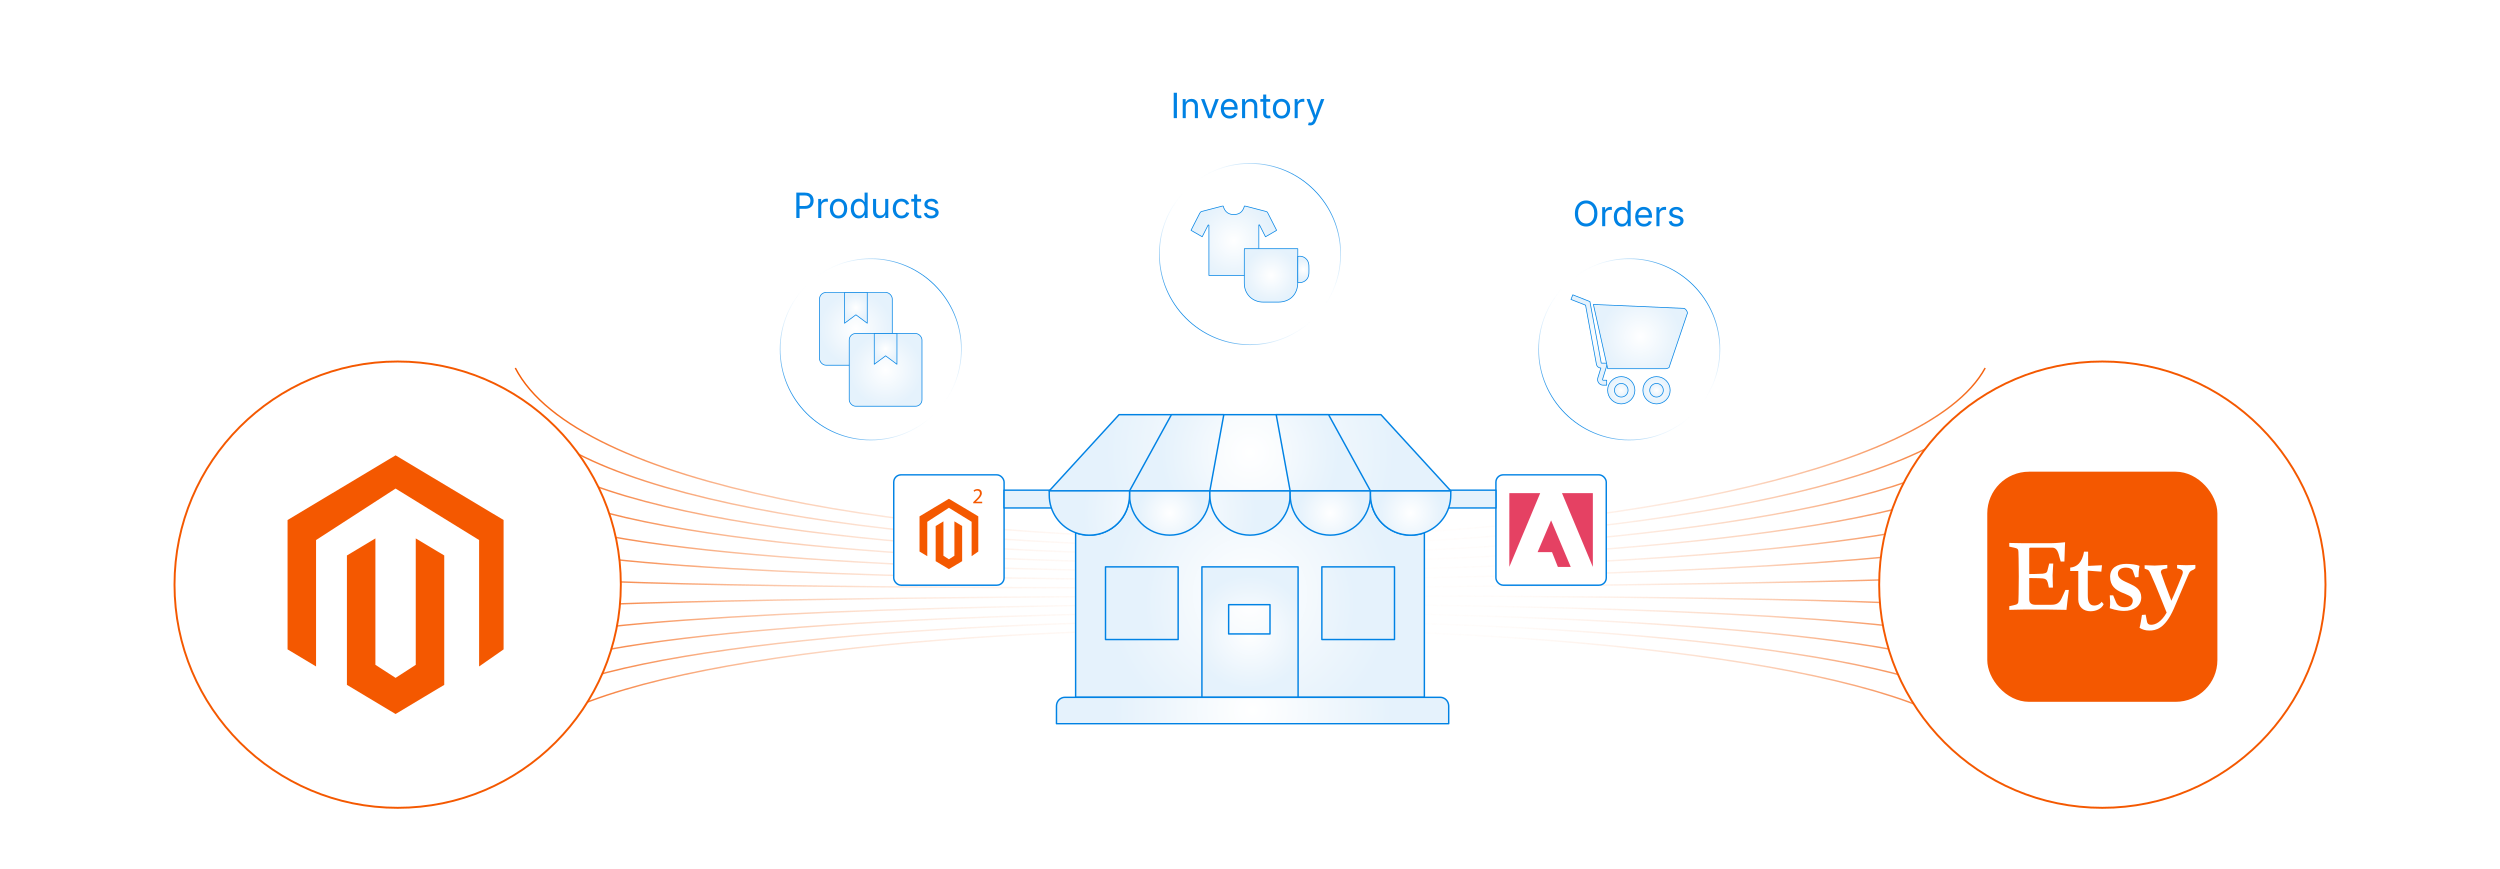 <?xml version="1.0" encoding="UTF-8"?><svg id="_01-What_is_Magento_2_Etsy_Integration" xmlns="http://www.w3.org/2000/svg" xmlns:xlink="http://www.w3.org/1999/xlink" viewBox="0 0 860 298.867"><defs><linearGradient id="linear-gradient" x1="177.043" y1="155.937" x2="683.12" y2="155.937" gradientUnits="userSpaceOnUse"><stop offset="0" stop-color="#f45800"/><stop offset=".077" stop-color="rgba(245,109,32,.873)" stop-opacity=".873"/><stop offset=".246" stop-color="rgba(248,163,114,.55)" stop-opacity=".55"/><stop offset=".493" stop-color="rgba(254,248,245,.038)" stop-opacity=".038"/><stop offset=".511" stop-color="#fff" stop-opacity="0"/><stop offset=".567" stop-color="rgba(254,241,234,.083)" stop-opacity=".083"/><stop offset=".681" stop-color="rgba(251,207,182,.298)" stop-opacity=".298"/><stop offset=".842" stop-color="rgba(247,152,98,.64)" stop-opacity=".64"/><stop offset="1" stop-color="#f45f0b"/></linearGradient><linearGradient id="linear-gradient-2" x1="173.715" y1="147.1" x2="721.43" y2="225.849" gradientTransform="translate(5.384 29.689) rotate(-5.711) scale(.914)" xlink:href="#linear-gradient"/><linearGradient id="linear-gradient-3" x1="171.288" y1="145.257" x2="749.217" y2="314.952" gradientTransform="translate(10.768 59.379) rotate(-12.529) scale(.838)" xlink:href="#linear-gradient"/><linearGradient id="linear-gradient-4" x1="165.393" y1="151.311" x2="756.435" y2="421.231" gradientTransform="translate(16.152 89.068) rotate(-20.556) scale(.777)" xlink:href="#linear-gradient"/><linearGradient id="linear-gradient-5" x1="151.769" y1="163.316" x2="731.593" y2="535.947" gradientTransform="translate(21.535 118.757) rotate(-29.745) scale(.733)" xlink:href="#linear-gradient"/><linearGradient id="linear-gradient-6" x1="128.831" y1="176.005" x2="667.081" y2="642.401" gradientTransform="translate(26.919 148.446) rotate(-39.806) scale(.71)" xlink:href="#linear-gradient"/><linearGradient id="linear-gradient-7" x1="103.588" y1="179.572" x2="569.899" y2="717.724" gradientTransform="translate(32.303 178.136) rotate(-50.194) scale(.71)" xlink:href="#linear-gradient"/><linearGradient id="linear-gradient-8" x1="77.386" y1="176.157" x2="449.898" y2="755.797" gradientTransform="translate(37.687 207.825) rotate(-60.255) scale(.733)" xlink:href="#linear-gradient"/><linearGradient id="linear-gradient-9" x1="61.725" y1="162.766" x2="331.581" y2="753.668" gradientTransform="translate(43.071 237.514) rotate(-69.444) scale(.777)" xlink:href="#linear-gradient"/><linearGradient id="linear-gradient-10" x1="59.681" y1="144.962" x2="229.348" y2="722.795" gradientTransform="translate(48.455 267.203) rotate(-77.471) scale(.838)" xlink:href="#linear-gradient"/><linearGradient id="linear-gradient-11" x1="70.122" y1="128.562" x2="148.862" y2="676.212" gradientTransform="translate(53.838 296.893) rotate(-84.289) scale(.914)" xlink:href="#linear-gradient"/><linearGradient id="linear-gradient-12" x1="89.879" y1="117.841" x2="89.879" y2="623.875" gradientTransform="translate(59.222 326.582) rotate(-90)" xlink:href="#linear-gradient"/><filter id="drop-shadow-1" filterUnits="userSpaceOnUse"><feOffset dx="0" dy="9.296"/><feGaussianBlur result="blur" stdDeviation="7.437"/><feFlood flood-color="#333" flood-opacity=".09"/><feComposite in2="blur" operator="in"/><feComposite in="SourceGraphic"/></filter><filter id="drop-shadow-2" filterUnits="userSpaceOnUse"><feOffset dx="0" dy="9.296"/><feGaussianBlur result="blur-2" stdDeviation="7.437"/><feFlood flood-color="#333" flood-opacity=".09"/><feComposite in2="blur-2" operator="in"/><feComposite in="SourceGraphic"/></filter><filter id="drop-shadow-3" filterUnits="userSpaceOnUse"><feOffset dx="0" dy="3.968"/><feGaussianBlur result="blur-3" stdDeviation="3.174"/><feFlood flood-color="#333" flood-opacity=".09"/><feComposite in2="blur-3" operator="in"/><feComposite in="SourceGraphic"/></filter><radialGradient id="radial-gradient" cx="326.425" cy="178.356" fx="326.425" fy="178.356" r="18.979" gradientUnits="userSpaceOnUse"><stop offset="0" stop-color="#fff"/><stop offset="1" stop-color="#fff"/></radialGradient><radialGradient id="radial-gradient-2" cx="533.575" fx="533.575" r="18.979" xlink:href="#radial-gradient"/><radialGradient id="radial-gradient-3" cx="409.212" cy="167.711" fx="409.212" fy="167.711" r="48.302" gradientTransform="translate(-77.291 -40.196) scale(1.24)" gradientUnits="userSpaceOnUse"><stop offset="0" stop-color="#fff"/><stop offset=".799" stop-color="#eaf4fc"/><stop offset="1" stop-color="#e5f2fc"/></radialGradient><radialGradient id="radial-gradient-4" cx="430" cy="200.406" fx="430" fy="200.406" r="49.287" gradientTransform="matrix(1,0,0,1,0,0)" xlink:href="#radial-gradient-3"/><radialGradient id="radial-gradient-5" cx="430" cy="151.79" fx="430" fy="151.79" r="49.708" gradientTransform="matrix(1,0,0,1,0,0)" xlink:href="#radial-gradient-3"/><radialGradient id="radial-gradient-6" cx="430" cy="151.789" fx="430" fy="151.789" r="30.733" gradientTransform="matrix(1,0,0,1,0,0)" xlink:href="#radial-gradient-3"/><radialGradient id="radial-gradient-7" cx="402.374" cy="172.514" fx="402.374" fy="172.514" r="11.151" gradientTransform="matrix(1,0,0,1,0,0)" xlink:href="#radial-gradient-3"/><radialGradient id="radial-gradient-8" cx="402.375" cy="172.515" fx="402.375" fy="172.515" r="29.791" gradientTransform="matrix(1,0,0,1,0,0)" xlink:href="#radial-gradient-3"/><radialGradient id="radial-gradient-9" cx="457.626" cy="172.514" fx="457.626" fy="172.514" r="11.151" gradientTransform="matrix(1,0,0,1,0,0)" xlink:href="#radial-gradient-3"/><radialGradient id="radial-gradient-10" cx="485.251" cy="172.515" fx="485.251" fy="172.515" r="11.152" gradientTransform="matrix(1,0,0,1,0,0)" xlink:href="#radial-gradient-3"/><radialGradient id="radial-gradient-11" cx="430" cy="213.471" fx="430" fy="213.471" r="19.711" gradientTransform="matrix(1,0,0,1,0,0)" xlink:href="#radial-gradient-3"/><radialGradient id="radial-gradient-12" cx="430" cy="203.528" fx="430" fy="203.528" r="36.24" gradientTransform="matrix(1,0,0,1,0,0)" xlink:href="#radial-gradient-3"/><radialGradient id="radial-gradient-13" cx="430.89" cy="240.445" fx="430.89" fy="240.445" r="47.81" gradientTransform="matrix(1,0,0,1,0,0)" xlink:href="#radial-gradient-3"/><filter id="drop-shadow-4" filterUnits="userSpaceOnUse"><feOffset dx="0" dy="5"/><feGaussianBlur result="blur-4" stdDeviation="4"/><feFlood flood-color="#333" flood-opacity=".09"/><feComposite in2="blur-4" operator="in"/><feComposite in="SourceGraphic"/></filter><linearGradient id="linear-gradient-13" x1="229.28" y1="102.596" x2="291.88" y2="102.596" gradientTransform="translate(42.736 226.891) rotate(-45)" gradientUnits="userSpaceOnUse"><stop offset="0" stop-color="#0082e4"/><stop offset=".082" stop-color="rgba(34,146,231,.865)" stop-opacity=".865"/><stop offset=".262" stop-color="rgba(122,190,241,.518)" stop-opacity=".518"/><stop offset=".511" stop-color="#fff" stop-opacity="0"/><stop offset=".57" stop-color="rgba(232,243,252,.089)" stop-opacity=".089"/><stop offset=".691" stop-color="rgba(173,215,246,.319)" stop-opacity=".319"/><stop offset=".862" stop-color="rgba(80,169,236,.684)" stop-opacity=".684"/><stop offset="1" stop-color="#0082e4"/></linearGradient><radialGradient id="radial-gradient-14" cx="294.432" cy="108.121" fx="294.432" fy="108.121" r="12.512" gradientTransform="matrix(1,0,0,1,0,0)" xlink:href="#radial-gradient-3"/><radialGradient id="radial-gradient-15" cx="294.432" cy="100.899" fx="294.432" fy="100.899" r="4.649" gradientTransform="matrix(1,0,0,1,0,0)" xlink:href="#radial-gradient-3"/><radialGradient id="radial-gradient-16" cx="304.647" cy="122.237" fx="304.647" fy="122.237" r="12.512" gradientTransform="matrix(1,0,0,1,0,0)" xlink:href="#radial-gradient-3"/><radialGradient id="radial-gradient-17" cx="304.647" cy="115.016" fx="304.647" fy="115.016" r="4.649" gradientTransform="matrix(1,0,0,1,0,0)" xlink:href="#radial-gradient-3"/><filter id="drop-shadow-5" filterUnits="userSpaceOnUse"><feOffset dx="0" dy="5"/><feGaussianBlur result="blur-5" stdDeviation="4"/><feFlood flood-color="#333" flood-opacity=".09"/><feComposite in2="blur-5" operator="in"/><feComposite in="SourceGraphic"/></filter><linearGradient id="linear-gradient-14" x1="344.708" y1="171.666" x2="407.308" y2="171.666" xlink:href="#linear-gradient-13"/><radialGradient id="radial-gradient-18" cx="424.435" cy="77.807" fx="424.435" fy="77.807" r="13.403" gradientTransform="matrix(1,0,0,1,0,0)" xlink:href="#radial-gradient-3"/><radialGradient id="radial-gradient-19" cx="437.234" cy="89.747" fx="437.234" fy="89.747" r="9.196" gradientTransform="matrix(1,0,0,1,0,0)" xlink:href="#radial-gradient-3"/><radialGradient id="radial-gradient-20" cx="448.363" cy="87.677" fx="448.363" fy="87.677" r="3.485" gradientTransform="matrix(1,0,0,1,0,0)" xlink:href="#radial-gradient-3"/><filter id="drop-shadow-6" filterUnits="userSpaceOnUse"><feOffset dx="0" dy="5"/><feGaussianBlur result="blur-6" stdDeviation="4"/><feFlood flood-color="#333" flood-opacity=".09"/><feComposite in2="blur-6" operator="in"/><feComposite in="SourceGraphic"/></filter><linearGradient id="linear-gradient-15" x1="413.779" y1="287.094" x2="476.379" y2="287.094" xlink:href="#linear-gradient-13"/><radialGradient id="radial-gradient-21" cx="557.713" cy="129.246" fx="557.713" fy="129.246" r="4.688" gradientTransform="matrix(1,0,0,1,0,0)" xlink:href="#radial-gradient-3"/><radialGradient id="radial-gradient-22" cx="557.713" cy="129.246" fx="557.713" fy="129.246" r="2.343" gradientTransform="matrix(1,0,0,1,0,0)" xlink:href="#radial-gradient-3"/><radialGradient id="radial-gradient-23" cx="569.848" cy="129.246" fx="569.848" fy="129.246" r="4.688" gradientTransform="matrix(1,0,0,1,0,0)" xlink:href="#radial-gradient-3"/><radialGradient id="radial-gradient-24" cx="569.848" cy="129.246" fx="569.848" fy="129.246" r="2.343" gradientTransform="matrix(1,0,0,1,0,0)" xlink:href="#radial-gradient-3"/><radialGradient id="radial-gradient-25" cx="546.714" cy="111.966" fx="546.714" fy="111.966" r="11.856" gradientTransform="matrix(1,0,0,1,0,0)" xlink:href="#radial-gradient-3"/><radialGradient id="radial-gradient-26" cx="564.311" cy="110.783" fx="564.311" fy="110.783" r="13.859" gradientTransform="matrix(1,0,0,1,0,0)" xlink:href="#radial-gradient-3"/></defs><path d="M177.266,126.59c42.132,81.853,465.365,74.222,505.635,0" fill="none" stroke="url(#linear-gradient)" stroke-miterlimit="10" stroke-width=".5"/><path d="M177.266,138.458c41.957,69.401,465.206,62.599,505.635,0" fill="none" stroke="url(#linear-gradient-2)" stroke-miterlimit="10" stroke-width=".5"/><path d="M177.266,150.327c41.782,56.95,465.048,50.975,505.635,0" fill="none" stroke="url(#linear-gradient-3)" stroke-miterlimit="10" stroke-width=".5"/><path d="M177.266,162.195c41.608,44.499,464.889,39.352,505.635,0" fill="none" stroke="url(#linear-gradient-4)" stroke-miterlimit="10" stroke-width=".5"/><path d="M177.266,174.063c41.433,32.048,464.73,27.728,505.635,0" fill="none" stroke="url(#linear-gradient-5)" stroke-miterlimit="10" stroke-width=".5"/><path d="M177.266,185.932c41.258,19.597,464.571,16.105,505.635,0" fill="none" stroke="url(#linear-gradient-6)" stroke-miterlimit="10" stroke-width=".5"/><path d="M177.266,197.8c41.084,7.145,464.412,4.481,505.635,0" fill="none" stroke="url(#linear-gradient-7)" stroke-miterlimit="10" stroke-width=".5"/><path d="M177.266,209.669c40.909-5.306,464.253-7.142,505.635,0" fill="none" stroke="url(#linear-gradient-8)" stroke-miterlimit="10" stroke-width=".5"/><path d="M177.266,221.537c40.734-17.757,464.095-18.766,505.635,0" fill="none" stroke="url(#linear-gradient-9)" stroke-miterlimit="10" stroke-width=".5"/><path d="M177.266,233.405c40.56-30.208,463.936-30.389,505.635,0" fill="none" stroke="url(#linear-gradient-10)" stroke-miterlimit="10" stroke-width=".5"/><path d="M177.266,245.274c40.385-42.659,463.777-42.013,505.635,0" fill="none" stroke="url(#linear-gradient-11)" stroke-miterlimit="10" stroke-width=".5"/><path d="M177.266,257.142c40.21-55.11,463.618-53.636,505.635,0" fill="none" stroke="url(#linear-gradient-12)" stroke-miterlimit="10" stroke-width=".5"/><g filter="url(#drop-shadow-1)"><circle cx="136.799" cy="191.829" r="76.765" fill="#fff" stroke="#f45800" stroke-miterlimit="10" stroke-width=".67"/><g id="LOGO"><polygon points="173.236 169.588 173.236 214.094 164.809 219.966 164.809 176.48 136.079 158.768 108.721 176.48 108.721 219.966 98.922 214.095 98.922 169.588 136.079 147.335 173.236 169.588" fill="#f45800" stroke-width="0"/><polygon points="152.82 181.788 152.82 226.295 146.042 230.354 136.079 236.323 126.108 230.354 119.338 226.295 119.338 181.788 129.137 175.917 129.137 219.403 136.079 223.894 143.02 219.403 143.02 175.917 152.82 181.788" fill="#f45800" stroke-width="0"/></g></g><g filter="url(#drop-shadow-2)"><circle cx="723.201" cy="191.829" r="76.765" fill="#fff" stroke="#f45800" stroke-miterlimit="10" stroke-width=".67"/><rect x="683.621" y="152.969" width="79.16" height="79.16" rx="14.359" ry="14.359" fill="#f45800" stroke-width="0"/><path d="M698.055,179.567l0,8.61s3.034,0,4.658-.123c1.277-.224,1.512-.347,1.747-1.624l.47-1.87h1.389s-.235,4.087-.235,4.087l.123,4.188h-1.4s-.347-1.635-.347-1.635c-.347-1.164-.817-1.4-1.747-1.512-1.164-.123-4.658-.123-4.658-.123l0,7.221c0,1.389.705,1.982,2.329,1.982l4.893-0c1.512,0,3.022-.123,3.964-2.329l1.265-2.799h1.175c-.123.582-.705,5.71-.817,6.863,0,0-4.423-.112-6.281-.112l-8.387 0-5.004.112v-1.265s1.624-.358,1.624-.358c1.175-.235,1.522-.582,1.522-1.512,0,0,.123-3.146.123-8.387-0-5.228-.123-8.375-.123-8.375,0-1.042-.347-1.277-1.522-1.512l-1.624-.344v-1.277s4.893.1,4.893.1l9.315-0c1.859,0,4.993-.335,4.993-.335,0,0-.112,1.971-.235,6.628h-1.277s-.47-1.635-.47-1.635c-.459-2.094-1.154-3.136-2.441-3.136l-7.322 0c-.593.001-.593.113-.593.471ZM716.909,180.485h1.4s0,4.893 0,4.893l4.781-.235-.235,2.217-4.658-.358 0,8.622c0,2.441.817,3.381,2.217,3.381,1.265,0,2.206-.705,2.552-1.287l.694.817c-.694,1.624-2.664,2.441-4.534,2.441-2.317,0-4.199-1.389-4.199-4.064l-0-9.787h-2.777s0-1.164,0-1.164c2.33-.235,4.066-1.635,4.759-5.474ZM726.929,195.499l.929,2.217c.347.929,1.164,1.87,3.022,1.87,1.982,0,2.799-1.052,2.799-2.329,0-2.945-7.803-1.78-7.803-8.152,0-3.022,2.441-4.434,5.586-4.434,1.4,0,3.494.235,4.546.705-.235,1.164-.358,2.676-.358,3.841l-1.154.112-.817-2.329c-.235-.57-1.175-1.042-2.329-1.042-1.4,0-2.799.582-2.799,2.094 0,3.606,8.038,2.799,8.038,8.152,0,3.034-2.676,4.658-5.945,4.658-2.441,0-4.893-.94-4.893-.94.235-1.389.123-2.899-0-4.423h1.177ZM736.009,206.673c.347-1.277.582-2.899.817-4.423l1.277-.112.47,2.441c.112.582.459,1.052,1.389,1.052,1.512,0,3.494-.929,5.363-4.188-.828-1.982-3.269-8.375-5.486-13.268-.582-1.287-.694-1.4-1.5-1.635l-.593-.224v-1.175s3.504.123,3.504.123l4.299-.235v1.165s-1.052.235-1.052.235c-.817.112-1.154.57-1.154,1.042,0,.123,0,.235.112.47.224.705,2.094,5.935,3.494,9.427,1.154-2.441,3.371-7.915,3.717-8.845.123-.47.235-.582.235-.929,0-.593-.347-.94-1.154-1.164l-.828-.236v-1.164s3.269.112,3.269.112l3.022-.112v1.164s-.582.459-.582.459c-1.164.47-1.287.582-1.747,1.522l-5.116,11.979c-3.034,6.875-6.18,7.456-8.387,7.456-1.399.001-2.451-.357-3.369-.939Z" fill="#fff" stroke-width="0"/></g><g filter="url(#drop-shadow-3)"><rect x="307.446" y="159.377" width="37.958" height="37.958" rx="2.51" ry="2.51" fill="url(#radial-gradient)" stroke="#0082e4" stroke-linecap="round" stroke-linejoin="round" stroke-width=".5"/><g id="LOGO-2"><polygon points="336.531 173.658 336.531 185.762 334.239 187.359 334.239 175.532 326.425 170.715 318.984 175.532 318.984 187.359 316.319 185.762 316.319 173.658 326.425 167.605 336.531 173.658" fill="#f45800" stroke-width="0"/><polygon points="330.978 176.976 330.978 189.081 329.134 190.185 326.425 191.808 323.713 190.185 321.871 189.081 321.871 176.976 324.537 175.379 324.537 187.206 326.425 188.428 328.313 187.206 328.313 175.379 330.978 176.976" fill="#f45800" stroke-width="0"/></g><path d="M334.793,169.165v-.4l.512-.497c1.231-1.171,1.788-1.794,1.795-2.521,0-.49-.237-.942-.957-.942-.438,0-.801.222-1.023.408l-.208-.46c.334-.282.809-.489,1.365-.489,1.038,0,1.476.712,1.476,1.402,0,.89-.645,1.609-1.661,2.588l-.386.356v.015h2.166v.542h-3.078Z" fill="#f45800" stroke-width="0"/><rect x="514.596" y="159.377" width="37.958" height="37.958" rx="2.51" ry="2.51" fill="url(#radial-gradient-2)" stroke="#0082e4" stroke-linecap="round" stroke-linejoin="round" stroke-width=".5"/><path d="M547.905,190.975c-3.526-8.431-7.051-16.863-10.585-25.315.152,0,.268 0.0.384,0,3.276-0,6.552-0,9.829-0.0.107-0.0.214.003.321-.001.061-.002.085.023.085.08.001.118.003.235.003.353 0,7.994-0,15.987-0,23.981-0.0.274 0.0.549-0.0.823-0.0.024-.003.047-.005.071-.01.003-.02.005-.03.008Z" fill="#e54163" stroke-width="0"/><path d="M529.812,165.675c-.015.057-.022.107-.041.151-.278.659-.558,1.317-.836,1.976-.195.463-.384.927-.578,1.39-.176.42-.356.838-.532,1.257-.184.44-.365.881-.549,1.321-.156.374-.314.748-.469,1.122-.158.381-.311.764-.471,1.144-.149.354-.305.706-.454,1.06-.09.213-.171.43-.259.643-.051.125-.11.247-.162.372-.198.476-.392.954-.592,1.429-.214.508-.433,1.014-.648,1.522-.297.701-.593,1.403-.887,2.106-.189.453-.373.908-.562,1.36-.272.65-.547,1.298-.818,1.949-.167.401-.326.804-.492,1.205-.125.302-.256.602-.383.903-.184.436-.366.873-.55,1.309-.137.325-.275.649-.411.974-.141.338-.279.677-.42,1.015-.099.236-.202.471-.301.707-.037.088-.068.179-.104.268-.015.038-.038.072-.077.103-.001-.026-.004-.052-.004-.079 0-8.122.001-16.244.001-24.366 0-.239-.002-.478-.003-.716-.001-.134.001-.135.138-.135,2.47-0,4.941-0,7.411-0,1.002 0,2.003.001,3.005.002.01 0.0.02.003.049.007Z" fill="#e54163" stroke-width="0"/><path d="M533.602,175.092c2.241,5.311,4.481,10.623,6.73,15.952-.046.003-.078.008-.111.008-1.404 0-2.809-0-4.213.002-.08 0-.117-.025-.146-.102-.142-.376-.294-.749-.441-1.123-.256-.652-.509-1.306-.767-1.957-.172-.433-.35-.864-.523-1.297-.074-.185-.137-.374-.212-.558-.011-.028-.062-.055-.095-.055-.21-.003-.421.002-.631.003-1.337.001-2.674.001-4.01.001-.073 0-.146,0-.248,0,1.548-3.642,3.083-7.255,4.619-10.869.016-.001.033-.003.049-.004Z" fill="#e54163" stroke-width="0"/><rect x="345.404" y="164.647" width="169.193" height="6.126" fill="url(#radial-gradient-3)" stroke="#0082e4" stroke-linecap="round" stroke-linejoin="round" stroke-width=".5"/><path d="M489.984,179.289v56.618h-119.968v-56.618c1.516.557,3.118.84,4.733.837,7.631,0,13.813-6.187,13.813-13.813v-1.409h82.876v1.409c0,7.625,6.182,13.813,13.813,13.813,1.615.003,3.217-.28,4.733-.837h0Z" fill="url(#radial-gradient-4)" stroke="#0082e4" stroke-linecap="round" stroke-linejoin="round" stroke-width=".5"/><path d="M499.064,164.904h-138.127l24.022-26.229h90.083l24.022,26.229Z" fill="url(#radial-gradient-5)" stroke="#0082e4" stroke-linecap="round" stroke-linejoin="round" stroke-width=".5"/><path d="M402.975,138.675h18.018l-4.806,26.227h-27.625l14.413-26.227ZM471.438,164.903h-27.625l-4.806-26.227h18.018l14.413,26.227Z" fill="url(#radial-gradient-6)" stroke="#0082e4" stroke-linecap="round" stroke-linejoin="round" stroke-width=".5"/><path d="M402.374,180.123c-7.628,0-13.813-6.184-13.813-13.813v-1.406h27.626v1.406c0,7.629-6.184,13.813-13.813,13.813Z" fill="url(#radial-gradient-7)" stroke="#0082e4" stroke-linecap="round" stroke-linejoin="round" stroke-width=".5"/><path d="M388.562,164.904v1.409c0,7.625-6.182,13.813-13.813,13.813-1.662,0-3.256-.292-4.733-.837-5.301-1.926-9.079-7.013-9.079-12.976v-1.409l27.626-0ZM430,180.123c-7.628,0-13.813-6.184-13.813-13.813v-1.406h27.626v1.406c0,7.629-6.184,13.813-13.813,13.813Z" fill="url(#radial-gradient-8)" stroke="#0082e4" stroke-linecap="round" stroke-linejoin="round" stroke-width=".5"/><path d="M457.626,180.123c-7.628,0-13.813-6.184-13.813-13.813v-1.406h27.626v1.406c-.001,7.629-6.184,13.813-13.813,13.813Z" fill="url(#radial-gradient-9)" stroke="#0082e4" stroke-linecap="round" stroke-linejoin="round" stroke-width=".5"/><path d="M499.064,164.904v1.409c0,5.963-3.779,11.05-9.079,12.976-1.516.557-3.118.84-4.733.837-7.631,0-13.813-6.187-13.813-13.813v-1.409h27.626Z" fill="url(#radial-gradient-10)" stroke="#0082e4" stroke-linecap="round" stroke-linejoin="round" stroke-width=".5"/><path d="M413.458,191.035h33.084v44.873h-33.084v-44.873Z" fill="url(#radial-gradient-11)" stroke="#0082e4" stroke-linecap="round" stroke-linejoin="round" stroke-width=".5"/><path d="M380.295,191.035h24.987v24.987h-24.987v-24.987ZM454.719,191.035h24.987v24.987h-24.987v-24.987ZM422.654,204.043h14.225v10.061h-14.225l-0-10.061Z" fill="url(#radial-gradient-12)" stroke="#0082e4" stroke-linecap="round" stroke-linejoin="round" stroke-width=".5"/><path d="M498.351,244.983h-134.923v-6.084c0-1.652,1.302-2.992,2.908-2.992h129.107c1.606,0,2.908,1.34,2.908,2.992v6.084Z" fill="url(#radial-gradient-13)" stroke="#0082e4" stroke-linecap="round" stroke-linejoin="round" stroke-width=".5"/></g><g filter="url(#drop-shadow-4)"><circle cx="299.54" cy="115.179" r="31.175" fill="#fff" stroke="url(#linear-gradient-13)" stroke-miterlimit="10" stroke-width=".25"/><rect x="281.92" y="95.609" width="25.024" height="25.024" rx="2.225" ry="2.225" fill="url(#radial-gradient-14)" stroke="#0082e4" stroke-linecap="round" stroke-linejoin="round" stroke-width=".25"/><polygon points="298.335 106.19 294.432 103.29 290.53 106.19 290.53 95.609 298.335 95.609 298.335 106.19" fill="url(#radial-gradient-15)" stroke="#0082e4" stroke-linecap="round" stroke-linejoin="round" stroke-width=".25"/><rect x="292.135" y="109.725" width="25.024" height="25.024" rx="2.225" ry="2.225" fill="url(#radial-gradient-16)" stroke="#0082e4" stroke-linecap="round" stroke-linejoin="round" stroke-width=".25"/><polygon points="308.549 120.306 304.647 117.407 300.745 120.306 300.745 109.725 308.549 109.725 308.549 120.306" fill="url(#radial-gradient-17)" stroke="#0082e4" stroke-linecap="round" stroke-linejoin="round" stroke-width=".25"/></g><g filter="url(#drop-shadow-5)"><circle cx="430" cy="82.399" r="31.175" fill="#fff" stroke="url(#linear-gradient-14)" stroke-miterlimit="10" stroke-width=".25"/><path d="M433.035,89.747h-17.17v-17.309c-.083-.019-.167-.038-.25-.057-.667,1.317-1.334,2.635-2.056,4.062-1.283-.735-2.526-1.447-3.846-2.204.341-.678.656-1.307.974-1.934.668-1.318,1.326-2.641,2.019-3.945.13-.244.371-.53.615-.596,2.383-.65,4.778-1.257,7.17-1.873.07-.018.149-.002.287-.002.567,2.076,1.949,3.085,4.111,2.896,1.738-.152,2.737-1.203,3.189-2.915.223.035.442.051.651.105,2.195.566,4.389,1.132,6.579,1.715.256.068.604.175.707.371,1.062,2.025,2.081,4.072,3.142,6.171-1.28.743-2.506,1.455-3.83,2.223-.716-1.411-1.407-2.771-2.098-4.131l-.194.048v17.377Z" fill="url(#radial-gradient-18)" stroke="#0082e4" stroke-linecap="round" stroke-linejoin="round" stroke-width=".25"/><path d="M428.067,80.562h18.372c0,.304 0.0.578-0.0.851-.001,3.594.006,7.188-.004,10.782-.012,4.083-2.682,6.732-6.77,6.732-1.708 0-3.416.008-5.123-.002-3.733-.021-6.485-2.743-6.505-6.466-.02-3.721-.004-7.443-.002-11.164 0-.226.019-.451.032-.733Z" fill="url(#radial-gradient-19)" stroke="#0082e4" stroke-linecap="round" stroke-linejoin="round" stroke-width=".25"/><path d="M446.441,83.217c1.938-.432,3.728.992,3.814,3.034.04.94.042,1.884.003,2.824-.085,2.062-1.78,3.44-3.817,3.085v-8.942Z" fill="url(#radial-gradient-20)" stroke="#0082e4" stroke-linecap="round" stroke-linejoin="round" stroke-width=".25"/></g><g filter="url(#drop-shadow-6)"><circle cx="560.46" cy="115.179" r="31.175" fill="#fff" stroke="url(#linear-gradient-15)" stroke-miterlimit="10" stroke-width=".25"/><g id="Layer_1"><g id="_348164608"><path id="_348165688" d="M562.399,129.246c0,1.294-.525,2.467-1.373,3.315-.848.848-2.02,1.373-3.315,1.373-1.293,0-2.464-.526-3.313-1.376-.848-.849-1.372-2.02-1.372-3.313,0-1.293.524-2.464,1.372-3.313.849-.85,2.02-1.376,3.313-1.376,1.295,0,2.467.525,3.315,1.373.848.848,1.373,2.02,1.373,3.315l-0.0 0Z" fill="url(#radial-gradient-21)" fill-rule="evenodd" stroke="#0082e4" stroke-linecap="round" stroke-linejoin="round" stroke-width=".25"/><path id="_348165448" d="M560.055,129.246c0,.647-.262,1.233-.686,1.657-.424.424-1.01.686-1.657.686-.646,0-1.231-.263-1.656-.688-.424-.424-.686-1.01-.686-1.656,0-.646.262-1.232.686-1.656.424-.425,1.01-.688,1.656-.688.647,0,1.233.262,1.657.686.424.424.686,1.01.686,1.657v-0Z" fill="url(#radial-gradient-22)" fill-rule="evenodd" stroke="#0082e4" stroke-linecap="round" stroke-linejoin="round" stroke-width=".25"/><path id="_348165304" d="M574.534,129.246c0,1.294-.525,2.467-1.373,3.315-.848.848-2.02,1.373-3.315,1.373-1.293,0-2.464-.526-3.313-1.376-.848-.849-1.372-2.02-1.372-3.313,0-1.293.524-2.464,1.372-3.313.849-.85,2.02-1.376,3.313-1.376,1.295,0,2.467.525,3.315,1.373.848.848,1.373,2.02,1.373,3.315l-0.0 0Z" fill="url(#radial-gradient-23)" fill-rule="evenodd" stroke="#0082e4" stroke-linecap="round" stroke-linejoin="round" stroke-width=".25"/><path id="_348165136" d="M572.19,129.246c0,.647-.262,1.233-.686,1.657-.424.424-1.01.686-1.657.686-.646,0-1.231-.263-1.656-.688-.424-.424-.686-1.01-.686-1.656,0-.646.262-1.232.686-1.656.424-.425,1.01-.688,1.656-.688.647,0,1.233.262,1.657.686.424.424.686,1.01.686,1.657v-0Z" fill="url(#radial-gradient-24)" fill-rule="evenodd" stroke="#0082e4" stroke-linecap="round" stroke-linejoin="round" stroke-width=".25"/><path id="_348165016" d="M541.045,96.424l5.452,2.143.441.173.086.467,3.804,20.705c.09.012.228.014.387.014h1.788l-.342,1.103-1.367,4.412-.013.04c-.013.036-.017.075-.012.112.005.039.019.077.042.11l.002-.001c.022.031.051.057.084.074.033.017.071.026.113.026h1.192v1.707h-1.192c-.313,0-.619-.077-.893-.22-.278-.144-.517-.352-.698-.607v-.003c-.182-.26-.296-.555-.337-.859-.041-.303-.009-.61.091-.899l1.026-3.31c-.217-.022-.423-.066-.624-.152-.472-.203-.795-.56-.912-1.201l-.001 0-3.726-20.278-5.011-1.97.62-1.587h-0Z" fill="url(#radial-gradient-25)" stroke="#0082e4" stroke-linecap="round" stroke-linejoin="round" stroke-width=".25"/><path id="_348164920" d="M548.127,99.73l31.269,1.359c.589.323,1.0.913,1.1,1.577l-6.344,18.752c-.364.266-.807.419-1.273.419h-19.818l-4.933-22.107h-0Z" fill="url(#radial-gradient-26)" stroke="#0082e4" stroke-linecap="round" stroke-linejoin="round" stroke-width=".25"/></g></g></g><path d="M545.64,77.925c-.746,0-1.411-.181-1.995-.542s-1.044-.877-1.38-1.547-.504-1.466-.504-2.388c0-.926.168-1.724.504-2.394s.796-1.187,1.38-1.55,1.249-.545,1.995-.545,1.41.182,1.992.545,1.04.88,1.374,1.55.501,1.468.501,2.394c0,.922-.167,1.718-.501,2.388s-.792,1.186-1.374,1.547-1.246.542-1.992.542ZM545.64,76.894c.52,0,.989-.132,1.409-.396s.754-.652,1.002-1.166.372-1.142.372-1.884c0-.75-.124-1.382-.372-1.896s-.582-.902-1.002-1.166-.89-.396-1.409-.396c-.523,0-.996.133-1.418.398s-.757.655-1.005,1.169-.372,1.144-.372,1.89c0,.742.124,1.369.372,1.881s.583.9,1.005,1.166.895.398,1.418.398Z" fill="#0082e4" stroke-width="0"/><path d="M551.147,77.808v-6.551h1.02v1.008h.07c.121-.332.337-.599.647-.8s.661-.302,1.052-.302c.078,0,.171.002.278.006s.192.008.255.012v1.061c-.031-.008-.109-.02-.234-.035s-.258-.023-.398-.023c-.312,0-.593.065-.841.196s-.442.311-.583.539-.211.491-.211.788v4.102h-1.055Z" fill="#0082e4" stroke-width="0"/><path d="M557.921,77.948c-.543,0-1.023-.139-1.441-.416s-.744-.67-.979-1.178-.352-1.109-.352-1.805c0-.691.118-1.29.354-1.796s.563-.896.981-1.169.898-.41,1.441-.41c.426,0,.764.07,1.014.211s.442.3.577.478.237.325.308.442h.082v-3.229h1.055v8.73h-1.02v-1.014h-.117c-.07.121-.175.272-.313.454s-.334.344-.586.486-.587.214-1.005.214ZM558.079,77.005c.398,0,.734-.104,1.008-.313s.48-.499.621-.87.211-.799.211-1.283-.069-.907-.208-1.269-.345-.644-.618-.847-.611-.305-1.014-.305c-.414,0-.759.107-1.034.322s-.481.505-.618.87-.205.774-.205,1.228c0,.457.069.872.208,1.245s.347.67.624.891.619.331,1.025.331Z" fill="#0082e4" stroke-width="0"/><path d="M565.567,77.948c-.633,0-1.179-.141-1.638-.422s-.812-.674-1.061-1.178-.372-1.092-.372-1.764.121-1.264.363-1.775.585-.912,1.028-1.201.962-.434,1.556-.434c.348,0,.69.058,1.028.173s.645.301.92.557.495.593.659,1.011.246.93.246,1.535v.439h-5.086v-.891h4.518l-.492.328c0-.43-.067-.812-.202-1.146s-.335-.596-.601-.785-.596-.284-.99-.284-.732.097-1.014.29-.496.445-.645.756-.223.644-.223.999v.592c0,.484.084.896.252,1.233s.403.594.706.768.653.261,1.052.261c.258,0,.492-.037.703-.111s.393-.187.545-.337.27-.337.352-.56l1.02.281c-.102.328-.273.617-.516.867s-.542.445-.899.586-.761.211-1.21.211Z" fill="#0082e4" stroke-width="0"/><path d="M569.81,77.808v-6.551h1.02v1.008h.07c.121-.332.337-.599.647-.8s.661-.302,1.052-.302c.078,0,.171.002.278.006s.192.008.255.012v1.061c-.031-.008-.109-.02-.234-.035s-.258-.023-.398-.023c-.312,0-.593.065-.841.196s-.442.311-.583.539-.211.491-.211.788v4.102h-1.055Z" fill="#0082e4" stroke-width="0"/><path d="M576.554,77.948c-.449,0-.849-.065-1.198-.196s-.638-.325-.864-.583-.379-.574-.457-.949l1.002-.24c.094.359.271.623.53.791s.585.252.976.252c.457,0,.821-.098,1.093-.293s.407-.428.407-.697c0-.227-.079-.415-.237-.565s-.399-.263-.724-.337l-1.09-.258c-.594-.141-1.035-.358-1.324-.653s-.434-.673-.434-1.134c0-.375.105-.706.316-.993s.499-.512.864-.674.78-.243,1.245-.243c.449,0,.831.067,1.146.202s.57.32.768.557.345.509.442.817l-.955.246c-.09-.234-.239-.447-.448-.639s-.524-.287-.946-.287c-.391,0-.716.09-.976.27s-.39.406-.39.68c0,.242.088.437.264.583s.455.265.838.354l.99.234c.594.141,1.033.358,1.318.653s.428.667.428,1.116c0,.383-.108.724-.325,1.022s-.52.534-.908.706-.839.258-1.351.258Z" fill="#0082e4" stroke-width="0"/><path d="M273.93,74.993v-8.73h2.988c.68,0,1.239.124,1.679.372s.766.581.979.999.319.887.319,1.406-.106.99-.319,1.412-.538.758-.976,1.008-.996.375-1.676.375h-2.115v-.979h2.062c.461,0,.832-.079,1.113-.237s.485-.375.612-.65.19-.585.19-.929-.063-.651-.19-.923-.332-.485-.615-.642-.657-.234-1.122-.234h-1.816v7.752h-1.113Z" fill="#0082e4" stroke-width="0"/><path d="M281.465,74.993v-6.551h1.02v1.008h.07c.121-.332.337-.599.647-.8s.661-.302,1.052-.302c.078,0,.171.002.278.006s.192.008.255.012v1.061c-.031-.008-.109-.02-.234-.035s-.258-.023-.398-.023c-.312,0-.593.065-.841.196s-.442.311-.583.539-.211.491-.211.788v4.102h-1.055Z" fill="#0082e4" stroke-width="0"/><path d="M288.45,75.134c-.594,0-1.114-.141-1.562-.422s-.796-.676-1.046-1.184-.375-1.098-.375-1.77c0-.684.125-1.28.375-1.79s.599-.905,1.046-1.187.968-.422,1.562-.422c.598,0,1.121.141,1.57.422s.799.677,1.049,1.187.375,1.106.375,1.79c0,.672-.125,1.262-.375,1.77s-.6.902-1.049,1.184-.973.422-1.57.422ZM288.45,74.19c.441,0,.805-.113,1.09-.34s.496-.524.633-.894.205-.769.205-1.198c0-.434-.068-.837-.205-1.21s-.348-.674-.633-.902-.648-.343-1.09-.343c-.438,0-.797.114-1.078.343s-.49.528-.627.899-.205.775-.205,1.213c0,.43.068.829.205,1.198s.346.667.627.894.641.34,1.078.34Z" fill="#0082e4" stroke-width="0"/><path d="M295.434,75.134c-.543,0-1.023-.139-1.441-.416s-.744-.67-.979-1.178-.352-1.109-.352-1.805c0-.691.118-1.29.354-1.796s.563-.896.981-1.169.898-.41,1.441-.41c.426,0,.764.07,1.014.211s.442.3.577.478.237.325.308.442h.082v-3.229h1.055v8.73h-1.02v-1.014h-.117c-.07.121-.175.272-.313.454s-.334.344-.586.486-.587.214-1.005.214ZM295.592,74.19c.398,0,.734-.104,1.008-.313s.48-.499.621-.87.211-.799.211-1.283-.069-.907-.208-1.269-.345-.644-.618-.847-.611-.305-1.014-.305c-.414,0-.759.107-1.034.322s-.481.505-.618.87-.205.774-.205,1.228c0,.457.069.872.208,1.245s.347.67.624.891.619.331,1.025.331Z" fill="#0082e4" stroke-width="0"/><path d="M302.547,75.075c-.441,0-.829-.091-1.163-.272s-.594-.456-.779-.823-.278-.826-.278-1.377v-4.16h1.055v4.072c0,.504.133.898.398,1.184s.627.428,1.084.428c.312,0,.593-.068.841-.205s.444-.337.589-.601.217-.581.217-.952v-3.926h1.061v6.551h-1.02v-1.588h.141c-.203.613-.491,1.045-.864,1.295s-.8.375-1.28.375Z" fill="#0082e4" stroke-width="0"/><path d="M310.088,75.134c-.594,0-1.114-.141-1.562-.422s-.796-.676-1.046-1.184-.375-1.098-.375-1.77c0-.684.125-1.28.375-1.79s.599-.905,1.046-1.187.968-.422,1.562-.422c.316,0,.615.041.896.123s.538.2.771.354.433.344.601.568.297.479.387.765l-1.014.287c-.047-.168-.119-.322-.217-.463s-.216-.263-.354-.366-.298-.184-.478-.24-.377-.085-.592-.085c-.438,0-.797.114-1.078.343s-.49.528-.627.899-.205.775-.205,1.213c0,.43.068.829.205,1.198s.346.667.627.894.641.34,1.078.34c.219,0,.42-.029.604-.088s.347-.142.489-.249.263-.235.36-.384.17-.311.217-.486l1.008.287c-.086.293-.214.554-.384.782s-.372.424-.606.586-.494.285-.779.369-.588.126-.908.126Z" fill="#0082e4" stroke-width="0"/><path d="M316.856,68.442v.902h-3.387v-.902h3.387ZM314.454,66.884h1.055v6.41c0,.293.06.507.179.642s.317.202.595.202c.066,0,.151-.008.255-.023s.198-.031.284-.047l.217.891c-.109.039-.233.068-.372.088s-.276.029-.413.029c-.566,0-1.008-.149-1.324-.448s-.475-.716-.475-1.251v-6.492Z" fill="#0082e4" stroke-width="0"/><path d="M320.313,75.134c-.449,0-.849-.065-1.198-.196s-.638-.325-.864-.583-.379-.574-.457-.949l1.002-.24c.094.359.271.623.53.791s.585.252.976.252c.457,0,.821-.098,1.093-.293s.407-.428.407-.697c0-.227-.079-.415-.237-.565s-.399-.263-.724-.337l-1.09-.258c-.594-.141-1.035-.358-1.324-.653s-.434-.673-.434-1.134c0-.375.105-.706.316-.993s.499-.512.864-.674.78-.243,1.245-.243c.449,0,.831.067,1.146.202s.57.32.768.557.345.509.442.817l-.955.246c-.09-.234-.239-.447-.448-.639s-.524-.287-.946-.287c-.391,0-.716.09-.976.27s-.39.406-.39.68c0,.242.088.437.264.583s.455.265.838.354l.99.234c.594.141,1.033.358,1.318.653s.428.667.428,1.116c0,.383-.108.724-.325,1.022s-.52.534-.908.706-.839.258-1.351.258Z" fill="#0082e4" stroke-width="0"/><path d="M404.868,31.908v8.73h-1.113v-8.73h1.113Z" fill="#0082e4" stroke-width="0"/><path d="M407.903,36.712v3.926h-1.055v-6.551h1.014l.006,1.588h-.146c.199-.605.483-1.035.853-1.289s.802-.381,1.298-.381c.441,0,.828.091,1.16.272s.591.455.776.82.278.825.278,1.38v4.16h-1.055v-4.072c0-.504-.132-.898-.396-1.184s-.624-.428-1.081-.428c-.312,0-.594.068-.844.205s-.447.336-.592.598-.217.58-.217.955Z" fill="#0082e4" stroke-width="0"/><path d="M415.655,40.638l-2.502-6.551h1.154l1.395,3.885c.148.402.274.804.378,1.204s.212.788.325,1.163h-.387c.113-.375.222-.763.325-1.163s.228-.802.372-1.204l1.395-3.885h1.154l-2.502,6.551h-1.107Z" fill="#0082e4" stroke-width="0"/><path d="M423.026,40.779c-.633,0-1.179-.141-1.638-.422s-.812-.674-1.061-1.178-.372-1.092-.372-1.764.121-1.264.363-1.775.585-.912,1.028-1.201.962-.434,1.556-.434c.348,0,.69.058,1.028.173s.645.301.92.557.495.593.659,1.011.246.93.246,1.535v.439h-5.086v-.891h4.518l-.492.328c0-.43-.067-.812-.202-1.146s-.335-.596-.601-.785-.596-.284-.99-.284-.732.097-1.014.29-.496.445-.645.756-.223.644-.223.999v.592c0,.484.084.896.252,1.233s.403.594.706.768.653.261,1.052.261c.258,0,.492-.037.703-.111s.393-.187.545-.337.27-.337.352-.56l1.02.281c-.102.328-.273.617-.516.867s-.542.445-.899.586-.761.211-1.21.211Z" fill="#0082e4" stroke-width="0"/><path d="M428.323,36.712v3.926h-1.055v-6.551h1.014l.006,1.588h-.146c.199-.605.483-1.035.853-1.289s.802-.381,1.298-.381c.441,0,.828.091,1.16.272s.591.455.776.82.278.825.278,1.38v4.16h-1.055v-4.072c0-.504-.132-.898-.396-1.184s-.624-.428-1.081-.428c-.312,0-.594.068-.844.205s-.447.336-.592.598-.217.58-.217.955Z" fill="#0082e4" stroke-width="0"/><path d="M436.937,34.087v.902h-3.387v-.902h3.387ZM434.534,32.529h1.055v6.41c0,.293.06.507.179.642s.317.202.595.202c.066,0,.151-.008.255-.023s.198-.031.284-.047l.217.891c-.109.039-.233.068-.372.088s-.276.029-.413.029c-.566,0-1.008-.149-1.324-.448s-.475-.716-.475-1.251v-6.492Z" fill="#0082e4" stroke-width="0"/><path d="M440.833,40.779c-.594,0-1.114-.141-1.562-.422s-.796-.676-1.046-1.184-.375-1.098-.375-1.77c0-.684.125-1.28.375-1.79s.599-.905,1.046-1.187.968-.422,1.562-.422c.598,0,1.121.141,1.57.422s.799.677,1.049,1.187.375,1.106.375,1.79c0,.672-.125,1.262-.375,1.77s-.6.902-1.049,1.184-.973.422-1.57.422ZM440.833,39.835c.441,0,.805-.113,1.09-.34s.496-.524.633-.894.205-.769.205-1.198c0-.434-.068-.837-.205-1.21s-.348-.674-.633-.902-.648-.343-1.09-.343c-.438,0-.797.114-1.078.343s-.49.528-.627.899-.205.775-.205,1.213c0,.43.068.829.205,1.198s.346.667.627.894.641.34,1.078.34Z" fill="#0082e4" stroke-width="0"/><path d="M445.362,40.638v-6.551h1.02v1.008h.07c.121-.332.337-.599.647-.8s.661-.302,1.052-.302c.078,0,.171.002.278.006s.192.008.255.012v1.061c-.031-.008-.109-.02-.234-.035s-.258-.023-.398-.023c-.312,0-.593.065-.841.196s-.442.311-.583.539-.211.491-.211.788v4.102h-1.055Z" fill="#0082e4" stroke-width="0"/><path d="M449.962,43.011l.27-.914.111.029c.215.055.41.069.586.044s.334-.112.475-.261.264-.379.369-.691l.188-.545-2.502-6.586h1.154l1.395,3.885c.148.406.273.809.375,1.207s.209.785.322,1.16h-.387c.113-.375.222-.763.325-1.163s.228-.802.372-1.204l1.406-3.885h1.148l-2.877,7.529c-.133.348-.292.634-.478.858s-.401.391-.647.498-.523.161-.832.161c-.188,0-.35-.014-.486-.041s-.232-.055-.287-.082Z" fill="#0082e4" stroke-width="0"/></svg>